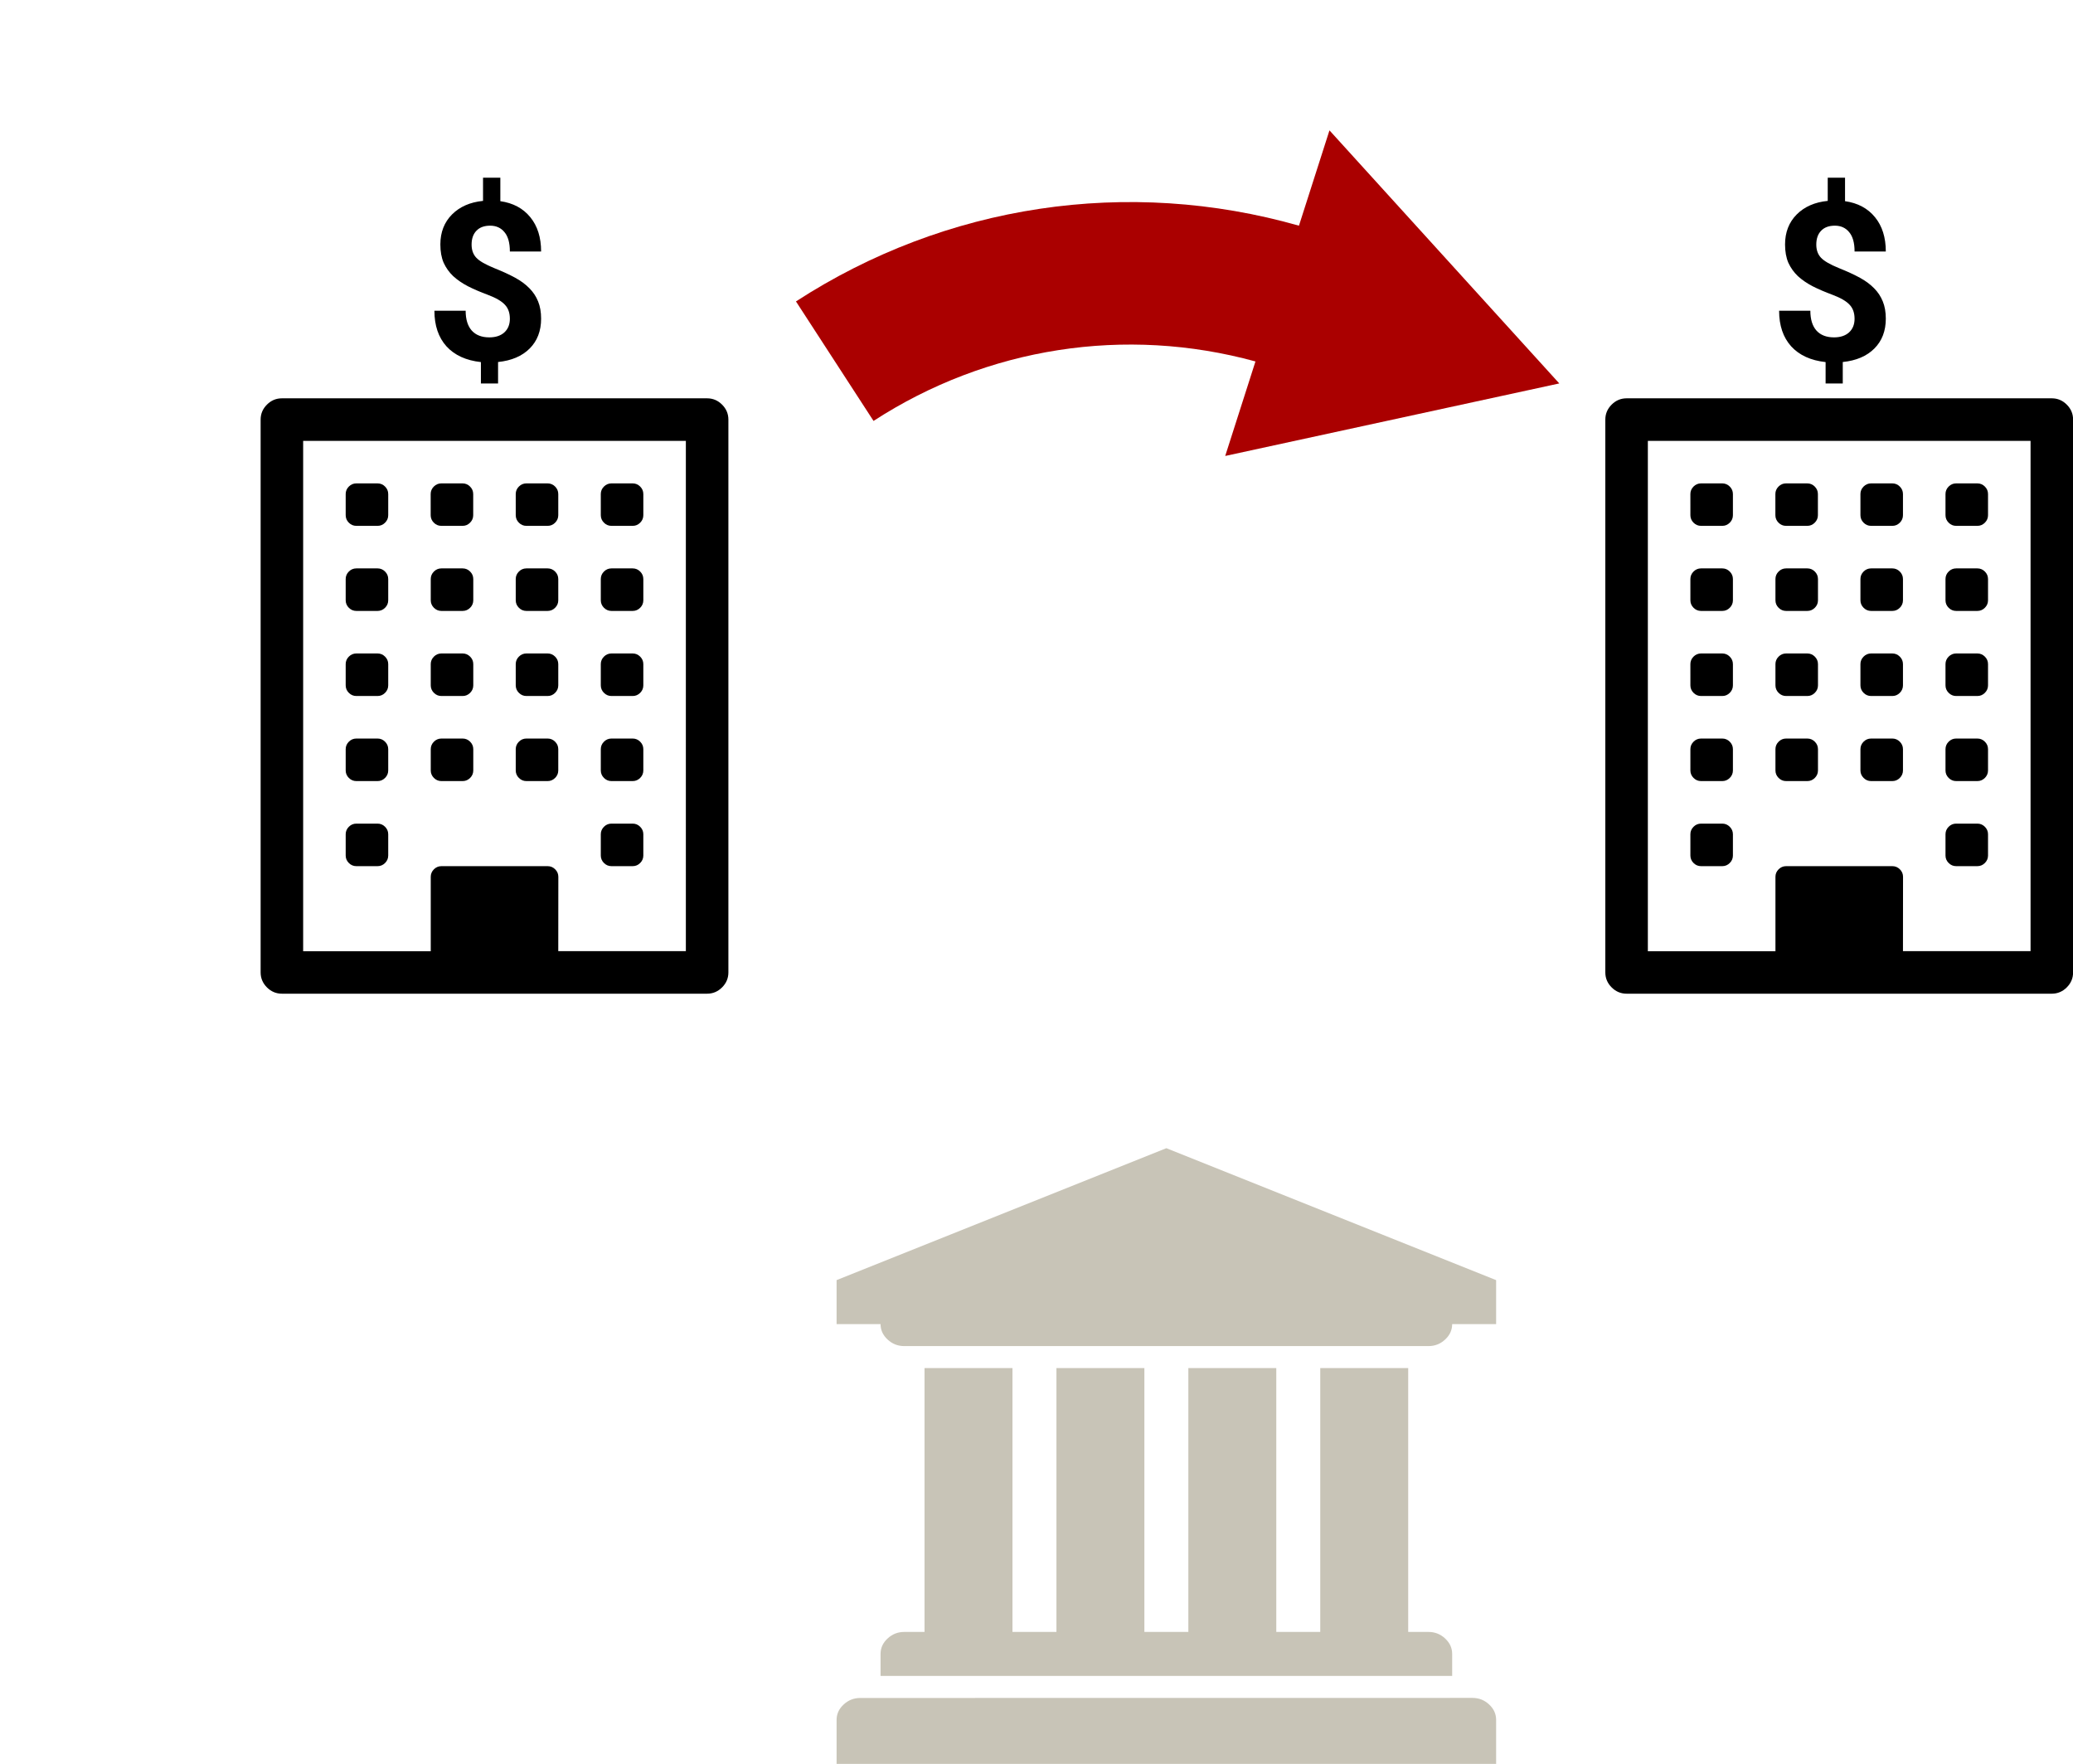 <?xml version="1.0" encoding="UTF-8" standalone="no"?>
<svg
   xmlns:dc="http://purl.org/dc/elements/1.1/"
   xmlns:cc="http://creativecommons.org/ns#"
   xmlns:rdf="http://www.w3.org/1999/02/22-rdf-syntax-ns#"
   xmlns:svg="http://www.w3.org/2000/svg"
   xmlns="http://www.w3.org/2000/svg"
   xmlns:sodipodi="http://sodipodi.sourceforge.net/DTD/sodipodi-0.dtd"
   xmlns:inkscape="http://www.inkscape.org/namespaces/inkscape"
   viewBox="0 0 30.362 25.831"
   version="1.1"
   id="svg14"
   sodipodi:docname="image1.svg"
   width="79.529mm"
   height="67.661mm"
   inkscape:version="0.92.1 r15371">
  <defs
     id="defs18" />
  <sodipodi:namedview
     pagecolor="#ffffff"
     bordercolor="#666666"
     borderopacity="1"
     objecttolerance="10"
     gridtolerance="10"
     guidetolerance="10"
     inkscape:pageopacity="0"
     inkscape:pageshadow="2"
     inkscape:window-width="1920"
     inkscape:window-height="1124"
     id="namedview16"
     showgrid="false"
     fit-margin-top="5"
     fit-margin-left="10"
     fit-margin-right="0"
     fit-margin-bottom="0"
     units="mm"
     inkscape:document-units="mm"
     inkscape:zoom="1.668772"
     inkscape:cx="229.20184"
     inkscape:cy="128.0308"
     inkscape:window-x="0"
     inkscape:window-y="24"
     inkscape:window-maximized="1"
     inkscape:current-layer="svg14" />
  <path
     inkscape:connector-curvature="0"
     d="m 17.083,16.814 4.83,1.932 v 0.644 h -0.644 q 0,0.131 -0.103,0.226 -0.103,0.096 -0.244,0.096 h -7.678 q -0.141,0 -0.244,-0.096 -0.103,-0.096 -0.103,-0.226 h -0.644 v -0.644 z m -3.542,3.22 h 1.288 v 3.864 h 0.644 v -3.864 h 1.288 v 3.864 h 0.644 v -3.864 h 1.288 v 3.864 h 0.644 v -3.864 h 1.288 v 3.864 h 0.297 q 0.141,0 0.244,0.096 0.103,0.096 0.103,0.226 v 0.322 h -8.372 v -0.322 q 0,-0.131 0.103,-0.226 0.103,-0.096 0.244,-0.096 h 0.297 z m 8.025,4.83 q 0.141,0 0.244,0.096 0.103,0.096 0.103,0.226 v 0.644 H 12.253 V 25.187 q 0,-0.131 0.103,-0.226 0.103,-0.096 0.244,-0.096 z"
     id="path2-2"
     style="fill:#c8c4b7;stroke-width:0.005" />
  <path
     inkscape:connector-curvature="0"
     d="m 18.388,5.293 -0.443,1.384 4.893,-1.062 -3.366,-3.706 -0.447,1.396 C 16.521,2.592 13.853,2.99 11.658,4.414 l 1.136,1.75 C 14.461,5.082 16.484,4.771 18.388,5.293 Z"
     id="path2-8"
     style="fill:#aa0000;stroke-width:0.037" />
  <g
     id="g4609"
     transform="matrix(1.074,0,0,1.074,2.101,0.218)">
    <path
       style="stroke-width:0.005"
       id="path4585"
       d="m 3.338,11.172 v 0.29 q 0,0.059 -0.043,0.102 -0.043,0.043 -0.102,0.043 h -0.29 q -0.059,0 -0.102,-0.043 -0.043,-0.043 -0.043,-0.102 v -0.29 q 0,-0.059 0.043,-0.102 0.043,-0.043 0.102,-0.043 h 0.29 q 0.059,0 0.102,0.043 0.043,0.043 0.043,0.102 z m 0,-1.16 v 0.29 q 0,0.059 -0.043,0.102 -0.043,0.043 -0.102,0.043 h -0.29 q -0.059,0 -0.102,-0.043 -0.043,-0.043 -0.043,-0.102 v -0.29 q 0,-0.059 0.043,-0.102 0.043,-0.043 0.102,-0.043 h 0.29 q 0.059,0 0.102,0.043 0.043,0.043 0.043,0.102 z m 1.16,0 v 0.29 q 0,0.059 -0.043,0.102 -0.043,0.043 -0.102,0.043 h -0.29 q -0.059,0 -0.102,-0.043 -0.043,-0.043 -0.043,-0.102 v -0.29 q 0,-0.059 0.043,-0.102 0.043,-0.043 0.102,-0.043 h 0.29 q 0.059,0 0.102,0.043 0.043,0.043 0.043,0.102 z M 3.338,8.852 v 0.29 q 0,0.059 -0.043,0.102 -0.043,0.043 -0.102,0.043 h -0.29 q -0.059,0 -0.102,-0.043 -0.043,-0.043 -0.043,-0.102 V 8.852 q 0,-0.059 0.043,-0.102 0.043,-0.043 0.102,-0.043 h 0.29 q 0.059,0 0.102,0.043 0.043,0.043 0.043,0.102 z m 3.479,2.32 v 0.29 q 0,0.059 -0.043,0.102 -0.043,0.043 -0.102,0.043 h -0.29 q -0.059,0 -0.102,-0.043 -0.043,-0.043 -0.043,-0.102 v -0.29 q 0,-0.059 0.043,-0.102 0.043,-0.043 0.102,-0.043 h 0.29 q 0.059,0 0.102,0.043 0.043,0.043 0.043,0.102 z m -1.16,-1.16 v 0.29 q 0,0.059 -0.043,0.102 -0.043,0.043 -0.102,0.043 h -0.29 q -0.059,0 -0.102,-0.043 -0.043,-0.043 -0.043,-0.102 v -0.29 q 0,-0.059 0.043,-0.102 0.043,-0.043 0.102,-0.043 h 0.29 q 0.059,0 0.102,0.043 0.043,0.043 0.043,0.102 z M 4.498,8.852 v 0.29 q 0,0.059 -0.043,0.102 -0.043,0.043 -0.102,0.043 h -0.29 q -0.059,0 -0.102,-0.043 -0.043,-0.043 -0.043,-0.102 V 8.852 q 0,-0.059 0.043,-0.102 0.043,-0.043 0.102,-0.043 h 0.29 q 0.059,0 0.102,0.043 0.043,0.043 0.043,0.102 z M 3.338,7.692 V 7.982 q 0,0.059 -0.043,0.102 -0.043,0.043 -0.102,0.043 h -0.29 q -0.059,0 -0.102,-0.043 -0.043,-0.043 -0.043,-0.102 V 7.692 q 0,-0.059 0.043,-0.102 0.043,-0.043 0.102,-0.043 h 0.29 q 0.059,0 0.102,0.043 0.043,0.043 0.043,0.102 z m 3.479,2.32 v 0.29 q 0,0.059 -0.043,0.102 -0.043,0.043 -0.102,0.043 h -0.29 q -0.059,0 -0.102,-0.043 -0.043,-0.043 -0.043,-0.102 v -0.29 q 0,-0.059 0.043,-0.102 0.043,-0.043 0.102,-0.043 h 0.29 q 0.059,0 0.102,0.043 0.043,0.043 0.043,0.102 z M 5.657,8.852 v 0.29 q 0,0.059 -0.043,0.102 -0.043,0.043 -0.102,0.043 h -0.29 q -0.059,0 -0.102,-0.043 -0.043,-0.043 -0.043,-0.102 V 8.852 q 0,-0.059 0.043,-0.102 0.043,-0.043 0.102,-0.043 h 0.29 q 0.059,0 0.102,0.043 0.043,0.043 0.043,0.102 z M 4.498,7.692 V 7.982 q 0,0.059 -0.043,0.102 -0.043,0.043 -0.102,0.043 h -0.29 q -0.059,0 -0.102,-0.043 -0.043,-0.043 -0.043,-0.102 V 7.692 q 0,-0.059 0.043,-0.102 0.043,-0.043 0.102,-0.043 h 0.29 q 0.059,0 0.102,0.043 0.043,0.043 0.043,0.102 z m -1.16,-1.16 v 0.29 q 0,0.059 -0.043,0.102 -0.043,0.043 -0.102,0.043 h -0.29 q -0.059,0 -0.102,-0.043 -0.043,-0.043 -0.043,-0.102 V 6.533 q 0,-0.059 0.043,-0.102 0.043,-0.043 0.102,-0.043 h 0.29 q 0.059,0 0.102,0.043 0.043,0.043 0.043,0.102 z m 3.479,2.32 v 0.29 q 0,0.059 -0.043,0.102 -0.043,0.043 -0.102,0.043 h -0.29 q -0.059,0 -0.102,-0.043 -0.043,-0.043 -0.043,-0.102 V 8.852 q 0,-0.059 0.043,-0.102 0.043,-0.043 0.102,-0.043 h 0.29 q 0.059,0 0.102,0.043 0.043,0.043 0.043,0.102 z M 5.657,7.692 V 7.982 q 0,0.059 -0.043,0.102 -0.043,0.043 -0.102,0.043 h -0.29 q -0.059,0 -0.102,-0.043 -0.043,-0.043 -0.043,-0.102 V 7.692 q 0,-0.059 0.043,-0.102 0.043,-0.043 0.102,-0.043 h 0.29 q 0.059,0 0.102,0.043 0.043,0.043 0.043,0.102 z m -1.16,-1.16 v 0.29 q 0,0.059 -0.043,0.102 -0.043,0.043 -0.102,0.043 h -0.29 q -0.059,0 -0.102,-0.043 -0.043,-0.043 -0.043,-0.102 V 6.533 q 0,-0.059 0.043,-0.102 0.043,-0.043 0.102,-0.043 h 0.29 q 0.059,0 0.102,0.043 0.043,0.043 0.043,0.102 z m 2.32,1.16 V 7.982 q 0,0.059 -0.043,0.102 -0.043,0.043 -0.102,0.043 h -0.29 q -0.059,0 -0.102,-0.043 -0.043,-0.043 -0.043,-0.102 V 7.692 q 0,-0.059 0.043,-0.102 0.043,-0.043 0.102,-0.043 h 0.29 q 0.059,0 0.102,0.043 0.043,0.043 0.043,0.102 z m -1.16,-1.16 v 0.29 q 0,0.059 -0.043,0.102 -0.043,0.043 -0.102,0.043 h -0.29 q -0.059,0 -0.102,-0.043 -0.043,-0.043 -0.043,-0.102 V 6.533 q 0,-0.059 0.043,-0.102 0.043,-0.043 0.102,-0.043 h 0.29 q 0.059,0 0.102,0.043 0.043,0.043 0.043,0.102 z m 1.16,0 v 0.29 q 0,0.059 -0.043,0.102 -0.043,0.043 -0.102,0.043 h -0.29 q -0.059,0 -0.102,-0.043 -0.043,-0.043 -0.043,-0.102 V 6.533 q 0,-0.059 0.043,-0.102 0.043,-0.043 0.102,-0.043 h 0.29 q 0.059,0 0.102,0.043 0.043,0.043 0.043,0.102 z m -1.16,6.234 h 1.74 V 5.808 h -5.219 v 6.959 h 1.74 v -1.015 q 0,-0.059 0.043,-0.102 0.043,-0.043 0.102,-0.043 h 1.45 q 0.059,0 0.102,0.043 0.043,0.043 0.043,0.102 z m 2.32,-7.249 v 7.539 q 0,0.118 -0.086,0.204 -0.086,0.086 -0.204,0.086 h -5.799 q -0.118,0 -0.204,-0.086 -0.086,-0.086 -0.086,-0.204 V 5.518 q 0,-0.118 0.086,-0.204 0.086,-0.086 0.204,-0.086 h 5.799 q 0.118,0 0.204,0.086 0.086,0.086 0.086,0.204 z"
       inkscape:connector-curvature="0" />
    <path
       d="m 4.997,4.144 q 0,-0.121 -0.068,-0.192 -0.066,-0.072 -0.227,-0.133 Q 4.541,3.759 4.425,3.7 4.308,3.639 4.224,3.562 4.142,3.484 4.094,3.38 4.049,3.275 4.049,3.13 q 0,-0.249 0.159,-0.409 Q 4.367,2.562 4.631,2.536 V 2.22 H 4.867 V 2.54 Q 5.128,2.577 5.276,2.759 5.423,2.939 5.423,3.226 H 4.997 q 0,-0.177 -0.074,-0.264 -0.072,-0.088 -0.195,-0.088 -0.121,0 -0.187,0.069 -0.066,0.068 -0.066,0.189 0,0.112 0.065,0.18 0.065,0.068 0.24,0.139 0.177,0.071 0.291,0.134 0.114,0.062 0.192,0.142 0.078,0.078 0.119,0.18 0.041,0.1 0.041,0.235 0,0.251 -0.156,0.407 -0.156,0.156 -0.431,0.184 V 5.026 H 4.602 V 4.734 Q 4.299,4.701 4.133,4.52 3.968,4.337 3.968,4.034 h 0.426 q 0,0.176 0.083,0.27 0.084,0.093 0.24,0.093 0.13,0 0.205,-0.068 0.075,-0.069 0.075,-0.186 z"
       style="font-style:normal;font-variant:normal;font-weight:bold;font-stretch:normal;font-size:medium;line-height:125%;font-family:Roboto;-inkscape-font-specification:'Roboto Bold';letter-spacing:0px;word-spacing:0px;fill:#000000;fill-opacity:1;stroke:none;stroke-width:0.21px;stroke-linecap:butt;stroke-linejoin:miter;stroke-opacity:1"
       id="path4603"
       inkscape:connector-curvature="0" />
  </g>
  <g
     id="g4615"
     transform="matrix(1.074,0,0,1.074,21.796,0.218)">
    <path
       inkscape:connector-curvature="0"
       d="m 3.338,11.172 v 0.29 q 0,0.059 -0.043,0.102 -0.043,0.043 -0.102,0.043 h -0.29 q -0.059,0 -0.102,-0.043 -0.043,-0.043 -0.043,-0.102 v -0.29 q 0,-0.059 0.043,-0.102 0.043,-0.043 0.102,-0.043 h 0.29 q 0.059,0 0.102,0.043 0.043,0.043 0.043,0.102 z m 0,-1.16 v 0.29 q 0,0.059 -0.043,0.102 -0.043,0.043 -0.102,0.043 h -0.29 q -0.059,0 -0.102,-0.043 -0.043,-0.043 -0.043,-0.102 v -0.29 q 0,-0.059 0.043,-0.102 0.043,-0.043 0.102,-0.043 h 0.29 q 0.059,0 0.102,0.043 0.043,0.043 0.043,0.102 z m 1.16,0 v 0.29 q 0,0.059 -0.043,0.102 -0.043,0.043 -0.102,0.043 h -0.29 q -0.059,0 -0.102,-0.043 -0.043,-0.043 -0.043,-0.102 v -0.29 q 0,-0.059 0.043,-0.102 0.043,-0.043 0.102,-0.043 h 0.29 q 0.059,0 0.102,0.043 0.043,0.043 0.043,0.102 z M 3.338,8.852 v 0.29 q 0,0.059 -0.043,0.102 -0.043,0.043 -0.102,0.043 h -0.29 q -0.059,0 -0.102,-0.043 -0.043,-0.043 -0.043,-0.102 V 8.852 q 0,-0.059 0.043,-0.102 0.043,-0.043 0.102,-0.043 h 0.29 q 0.059,0 0.102,0.043 0.043,0.043 0.043,0.102 z m 3.479,2.32 v 0.29 q 0,0.059 -0.043,0.102 -0.043,0.043 -0.102,0.043 h -0.29 q -0.059,0 -0.102,-0.043 -0.043,-0.043 -0.043,-0.102 v -0.29 q 0,-0.059 0.043,-0.102 0.043,-0.043 0.102,-0.043 h 0.29 q 0.059,0 0.102,0.043 0.043,0.043 0.043,0.102 z m -1.16,-1.16 v 0.29 q 0,0.059 -0.043,0.102 -0.043,0.043 -0.102,0.043 h -0.29 q -0.059,0 -0.102,-0.043 -0.043,-0.043 -0.043,-0.102 v -0.29 q 0,-0.059 0.043,-0.102 0.043,-0.043 0.102,-0.043 h 0.29 q 0.059,0 0.102,0.043 0.043,0.043 0.043,0.102 z M 4.498,8.852 v 0.29 q 0,0.059 -0.043,0.102 -0.043,0.043 -0.102,0.043 h -0.29 q -0.059,0 -0.102,-0.043 -0.043,-0.043 -0.043,-0.102 V 8.852 q 0,-0.059 0.043,-0.102 0.043,-0.043 0.102,-0.043 h 0.29 q 0.059,0 0.102,0.043 0.043,0.043 0.043,0.102 z M 3.338,7.692 V 7.982 q 0,0.059 -0.043,0.102 -0.043,0.043 -0.102,0.043 h -0.29 q -0.059,0 -0.102,-0.043 -0.043,-0.043 -0.043,-0.102 V 7.692 q 0,-0.059 0.043,-0.102 0.043,-0.043 0.102,-0.043 h 0.29 q 0.059,0 0.102,0.043 0.043,0.043 0.043,0.102 z m 3.479,2.32 v 0.29 q 0,0.059 -0.043,0.102 -0.043,0.043 -0.102,0.043 h -0.29 q -0.059,0 -0.102,-0.043 -0.043,-0.043 -0.043,-0.102 v -0.29 q 0,-0.059 0.043,-0.102 0.043,-0.043 0.102,-0.043 h 0.29 q 0.059,0 0.102,0.043 0.043,0.043 0.043,0.102 z M 5.657,8.852 v 0.29 q 0,0.059 -0.043,0.102 -0.043,0.043 -0.102,0.043 h -0.29 q -0.059,0 -0.102,-0.043 -0.043,-0.043 -0.043,-0.102 V 8.852 q 0,-0.059 0.043,-0.102 0.043,-0.043 0.102,-0.043 h 0.29 q 0.059,0 0.102,0.043 0.043,0.043 0.043,0.102 z M 4.498,7.692 V 7.982 q 0,0.059 -0.043,0.102 -0.043,0.043 -0.102,0.043 h -0.29 q -0.059,0 -0.102,-0.043 -0.043,-0.043 -0.043,-0.102 V 7.692 q 0,-0.059 0.043,-0.102 0.043,-0.043 0.102,-0.043 h 0.29 q 0.059,0 0.102,0.043 0.043,0.043 0.043,0.102 z m -1.16,-1.16 v 0.29 q 0,0.059 -0.043,0.102 -0.043,0.043 -0.102,0.043 h -0.29 q -0.059,0 -0.102,-0.043 -0.043,-0.043 -0.043,-0.102 V 6.533 q 0,-0.059 0.043,-0.102 0.043,-0.043 0.102,-0.043 h 0.29 q 0.059,0 0.102,0.043 0.043,0.043 0.043,0.102 z m 3.479,2.32 v 0.29 q 0,0.059 -0.043,0.102 -0.043,0.043 -0.102,0.043 h -0.29 q -0.059,0 -0.102,-0.043 -0.043,-0.043 -0.043,-0.102 V 8.852 q 0,-0.059 0.043,-0.102 0.043,-0.043 0.102,-0.043 h 0.29 q 0.059,0 0.102,0.043 0.043,0.043 0.043,0.102 z M 5.657,7.692 V 7.982 q 0,0.059 -0.043,0.102 -0.043,0.043 -0.102,0.043 h -0.29 q -0.059,0 -0.102,-0.043 -0.043,-0.043 -0.043,-0.102 V 7.692 q 0,-0.059 0.043,-0.102 0.043,-0.043 0.102,-0.043 h 0.29 q 0.059,0 0.102,0.043 0.043,0.043 0.043,0.102 z m -1.16,-1.16 v 0.29 q 0,0.059 -0.043,0.102 -0.043,0.043 -0.102,0.043 h -0.29 q -0.059,0 -0.102,-0.043 -0.043,-0.043 -0.043,-0.102 V 6.533 q 0,-0.059 0.043,-0.102 0.043,-0.043 0.102,-0.043 h 0.29 q 0.059,0 0.102,0.043 0.043,0.043 0.043,0.102 z m 2.32,1.16 V 7.982 q 0,0.059 -0.043,0.102 -0.043,0.043 -0.102,0.043 h -0.29 q -0.059,0 -0.102,-0.043 -0.043,-0.043 -0.043,-0.102 V 7.692 q 0,-0.059 0.043,-0.102 0.043,-0.043 0.102,-0.043 h 0.29 q 0.059,0 0.102,0.043 0.043,0.043 0.043,0.102 z m -1.16,-1.16 v 0.29 q 0,0.059 -0.043,0.102 -0.043,0.043 -0.102,0.043 h -0.29 q -0.059,0 -0.102,-0.043 -0.043,-0.043 -0.043,-0.102 V 6.533 q 0,-0.059 0.043,-0.102 0.043,-0.043 0.102,-0.043 h 0.29 q 0.059,0 0.102,0.043 0.043,0.043 0.043,0.102 z m 1.16,0 v 0.29 q 0,0.059 -0.043,0.102 -0.043,0.043 -0.102,0.043 h -0.29 q -0.059,0 -0.102,-0.043 -0.043,-0.043 -0.043,-0.102 V 6.533 q 0,-0.059 0.043,-0.102 0.043,-0.043 0.102,-0.043 h 0.29 q 0.059,0 0.102,0.043 0.043,0.043 0.043,0.102 z m -1.16,6.234 h 1.74 V 5.808 h -5.219 v 6.959 h 1.74 v -1.015 q 0,-0.059 0.043,-0.102 0.043,-0.043 0.102,-0.043 h 1.45 q 0.059,0 0.102,0.043 0.043,0.043 0.043,0.102 z m 2.32,-7.249 v 7.539 q 0,0.118 -0.086,0.204 -0.086,0.086 -0.204,0.086 h -5.799 q -0.118,0 -0.204,-0.086 -0.086,-0.086 -0.086,-0.204 V 5.518 q 0,-0.118 0.086,-0.204 0.086,-0.086 0.204,-0.086 h 5.799 q 0.118,0 0.204,0.086 0.086,0.086 0.086,0.204 z"
       id="path4611"
       style="stroke-width:0.005" />
    <path
       inkscape:connector-curvature="0"
       id="path4613"
       style="font-style:normal;font-variant:normal;font-weight:bold;font-stretch:normal;font-size:medium;line-height:125%;font-family:Roboto;-inkscape-font-specification:'Roboto Bold';letter-spacing:0px;word-spacing:0px;fill:#000000;fill-opacity:1;stroke:none;stroke-width:0.21px;stroke-linecap:butt;stroke-linejoin:miter;stroke-opacity:1"
       d="m 4.997,4.144 q 0,-0.121 -0.068,-0.192 -0.066,-0.072 -0.227,-0.133 Q 4.541,3.759 4.425,3.7 4.308,3.639 4.224,3.562 4.142,3.484 4.094,3.38 4.049,3.275 4.049,3.13 q 0,-0.249 0.159,-0.409 Q 4.367,2.562 4.631,2.536 V 2.22 H 4.867 V 2.54 Q 5.128,2.577 5.276,2.759 5.423,2.939 5.423,3.226 H 4.997 q 0,-0.177 -0.074,-0.264 -0.072,-0.088 -0.195,-0.088 -0.121,0 -0.187,0.069 -0.066,0.068 -0.066,0.189 0,0.112 0.065,0.18 0.065,0.068 0.24,0.139 0.177,0.071 0.291,0.134 0.114,0.062 0.192,0.142 0.078,0.078 0.119,0.18 0.041,0.1 0.041,0.235 0,0.251 -0.156,0.407 -0.156,0.156 -0.431,0.184 V 5.026 H 4.602 V 4.734 Q 4.299,4.701 4.133,4.52 3.968,4.337 3.968,4.034 h 0.426 q 0,0.176 0.083,0.27 0.084,0.093 0.24,0.093 0.13,0 0.205,-0.068 0.075,-0.069 0.075,-0.186 z" />
  </g>
</svg>
